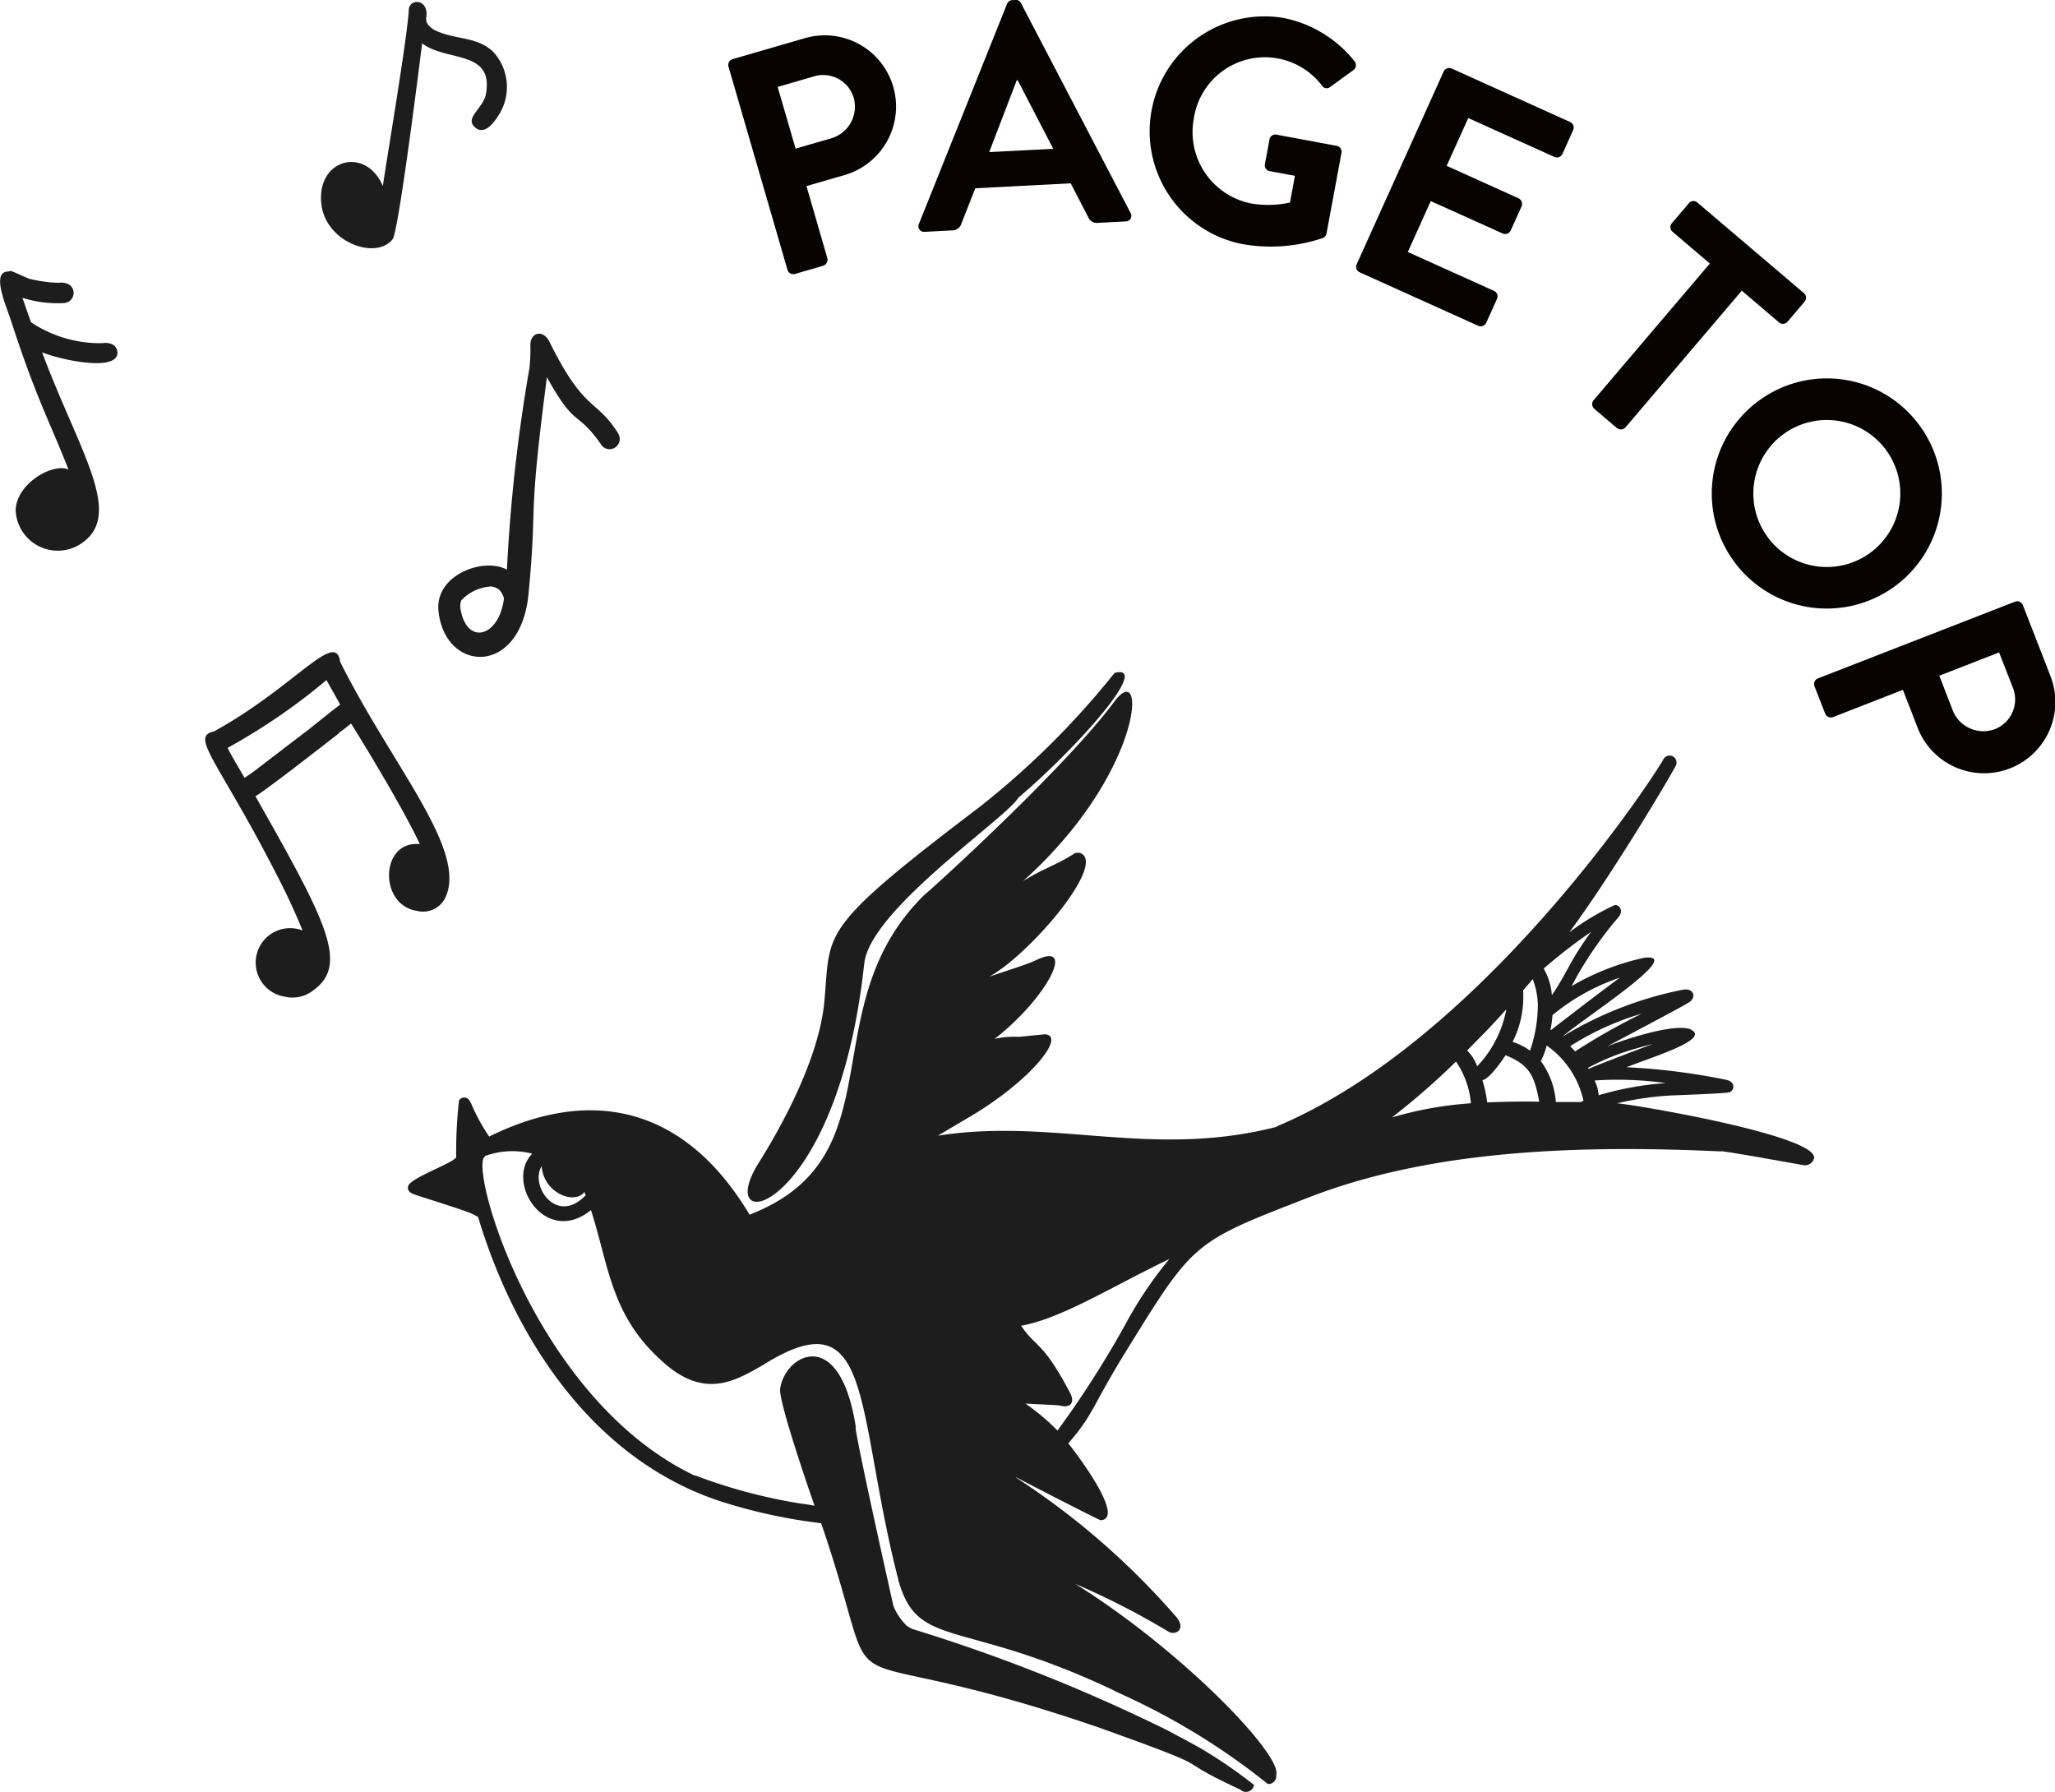 <svg id="pagetop" xmlns="http://www.w3.org/2000/svg" xmlns:xlink="http://www.w3.org/1999/xlink" width="104.964" height="91.529" viewBox="0 0 104.964 91.529">
  <defs>
    <clipPath id="clip-path">
      <rect id="長方形_388" data-name="長方形 388" width="104.964" height="91.529" fill="none"/>
    </clipPath>
  </defs>
  <g id="グループ_822" data-name="グループ 822" transform="translate(0 0)" clip-path="url(#clip-path)">
    <path id="パス_1424" data-name="パス 1424" d="M18.239,2.483a.309.309,0,0,1,.212-.384L22.135,1.03A3.639,3.639,0,1,1,24.18,8.016l-1.959.567,1.067,3.684a.321.321,0,0,1-.21.384l-1.443.42a.31.31,0,0,1-.384-.212Zm5.245,3.661a1.682,1.682,0,0,0,1.141-2.1,1.63,1.63,0,0,0-2.057-1.053l-1.818.529.916,3.151Z" transform="translate(18.971 0.921)" fill="#070303"/>
    <path id="パス_1425" data-name="パス 1425" d="M23.012,11.433,27.512.2a.293.293,0,0,1,.267-.194L27.941,0a.278.278,0,0,1,.286.165l5.592,10.708a.288.288,0,0,1-.257.437l-1.416.073a.47.47,0,0,1-.492-.3l-.89-1.72-4.873.253-.708,1.8a.487.487,0,0,1-.455.351l-1.416.073a.289.289,0,0,1-.3-.41M29.871,7.6,28.057,4.1l-.049,0L26.6,7.768Z" transform="translate(23.925 0)" fill="#070303"/>
    <path id="パス_1426" data-name="パス 1426" d="M35.659.5A6.174,6.174,0,0,1,39.3,2.718a.315.315,0,0,1-.067.453l-1.188.859a.278.278,0,0,1-.416-.078,3.666,3.666,0,0,0-6.539,1.676,3.715,3.715,0,0,0,2.929,4.349A5.119,5.119,0,0,0,36,9.928l.251-1.363-1.282-.239a.3.3,0,0,1-.253-.345l.235-1.269a.3.3,0,0,1,.363-.249l3.084.573a.306.306,0,0,1,.231.357l-.763,4.112a.31.31,0,0,1-.176.231,8.254,8.254,0,0,1-4.176.306A5.871,5.871,0,0,1,35.659.5" transform="translate(29.89 0.415)" fill="#070303"/>
    <path id="パス_1427" data-name="パス 1427" d="M38.41,1.884a.312.312,0,0,1,.412-.155l6.051,2.733a.309.309,0,0,1,.153.41L44.48,6.09a.313.313,0,0,1-.412.155l-4.4-1.986L38.565,6.7l3.673,1.657a.325.325,0,0,1,.155.41L41.837,10a.312.312,0,0,1-.41.155L37.753,8.5,36.58,11.1l4.4,1.984a.31.31,0,0,1,.157.41l-.551,1.22a.313.313,0,0,1-.412.155l-6.051-2.731a.313.313,0,0,1-.155-.41Z" transform="translate(35.327 1.771)" fill="#070303"/>
    <path id="パス_1428" data-name="パス 1428" d="M45.86,8.221,43.954,6.6a.312.312,0,0,1-.035-.439l.869-1.02a.3.3,0,0,1,.435-.035l5.441,4.627a.309.309,0,0,1,.033.437l-.867,1.022a.313.313,0,0,1-.439.035l-1.9-1.62-5.941,6.984a.322.322,0,0,1-.435.035l-1.159-.986a.318.318,0,0,1-.035-.437Z" transform="translate(41.475 5.239)" fill="#070303"/>
    <path id="パス_1429" data-name="パス 1429" d="M53.465,11.874a5.876,5.876,0,1,1-8.216-1.257,5.865,5.865,0,0,1,8.216,1.257m-7.778,5.678a3.754,3.754,0,1,0,.814-5.222,3.759,3.759,0,0,0-.814,5.222" transform="translate(44.58 9.855)" fill="#070303"/>
    <path id="パス_1430" data-name="パス 1430" d="M55.668,15.069a.309.309,0,0,1,.4.176l1.39,3.573a3.641,3.641,0,1,1-6.78,2.655l-.737-1.9L46.37,20.965a.317.317,0,0,1-.4-.178l-.547-1.4a.31.31,0,0,1,.178-.4Zm-3.184,5.547a1.679,1.679,0,0,0,2.19.949,1.629,1.629,0,0,0,.869-2.139l-.69-1.765L51.8,18.851Z" transform="translate(47.255 15.662)" fill="#070303"/>
    <path id="パス_1431" data-name="パス 1431" d="M12.029,16.814c-.233-1.665-2.288,1.259-6.437,3.551-1.29.273.257,1.514,3.394,7.714.618,1.206,1.124,2.457,1.124,2.457a1.76,1.76,0,1,0-.92,3.378,1.72,1.72,0,0,0,1.488-.337c1.812-1.322.614-3.557-2.978-9.9.484-.255,3.878-2.912,4.331-3.263l-.135.067a6.186,6.186,0,0,0,.686-.52c.982,1.567,2.739,4.5,3.516,6.163-2.031-.2-2.114,3.112-.147,3.41a1.266,1.266,0,0,0,1.471-.72c1.069-2.437-2.716-6.653-5.394-12M10.25,20.4l0,0c-.163.12-2.222,1.7-2.42,1.851l.02-.012c-.2.153-.488.363-.706.5-.278-.49-.661-1.108-.863-1.531a31.266,31.266,0,0,0,5.049-3.463c.02.043.486.863.7,1.253-.573.433-1.524,1.21-1.782,1.408" transform="translate(5.346 16.99)" fill="#1d1d1d"/>
    <path id="パス_1432" data-name="パス 1432" d="M20.16,13.447c-1.145-1.822-1.708-1.02-3.533-4.722-.345-.624-.992-.416-.953.261a9.3,9.3,0,0,1-.049,1.118,84.805,84.805,0,0,0-1.151,10.3c-1.18-.647-3.637.251-3.5,2.053.276,3.225,4.237,3.459,4.61-.882.463-4.867-.073-3.322.933-11,1.463,2.649,1.52,1.661,2.741,3.4a.52.52,0,1,0,.9-.52m-8.051,8.98a.859.859,0,0,1,.037-.463,2.255,2.255,0,0,1,1.535-.71c.322.061.5.176.645.6-.231,1.963-1.882,2.457-2.216.569M15.776,9.073c-.02-.055-.018-.049,0,0l0,0m.012.027.014.031L15.788,9.1" transform="translate(11.418 8.692)" fill="#1d1d1d"/>
    <path id="パス_1433" data-name="パス 1433" d="M5.261,10.467A6.339,6.339,0,0,1,1.585,9.4s.012.045-.439-1.249a5.859,5.859,0,0,0,2.163.265.519.519,0,0,0,.251-.924A.8.8,0,0,0,3,7.387a7.352,7.352,0,0,1-1.5-.206c-.176-.059-.863-.4-.973-.4l-.1.027c-.89,0-.139,1.667.145,2.541,1.294,3.976,1.912,4.99,2.927,7.574-.778-.355-2.629.682-2.7,2.049a2.153,2.153,0,0,0,3.182,1.833c2.5-1.433.106-4.68-1.831-9.871.98.406,3.971,1.029,3.845-.039a.515.515,0,0,0-.194-.331.809.809,0,0,0-.539-.1" transform="translate(0 7.06)" fill="#1d1d1d"/>
    <path id="パス_1434" data-name="パス 1434" d="M11.693,12.164c.314-.4,1.443-9.494,1.506-10,1.259.967,3.759.3,3.233,2.71-.259.727-1.086,1.147-.49,1.614.465.355.941-.269,1.235-.771a2.655,2.655,0,0,0-.349-3.122c-.865-.824-2-.588-3.047-1.139-.355-.251-.363-.378-.38-.565.192-1.012-.857-1.049-.882-.437-.078,1.433-1.112,7.522-1.327,9C10.318,7.374,7.7,8.072,8.069,10.5c.314,1.865,2.792,2.733,3.625,1.667" transform="translate(8.362 0.05)" fill="#1d1d1d"/>
    <path id="パス_1435" data-name="パス 1435" d="M24.665,31.722l0,.027.012-.1v.006c.347-2.737,7.325-7.433,7.857-8.414,2.955-2.5,6.857-6.878,4.92-6.378a42.187,42.187,0,0,1-6.829,6.794c.033-.022.061-.049.094-.069-8.792,6.665-7.686,6.427-8.125,10.4,0-.035.008-.073.01-.108-.316,2.657-1.967,5.845-3.339,8.027-2.457,3.935,4.022,2.661,5.4-10.184m6.243-7.9-.051.041.051-.041" transform="translate(19.476 17.507)" fill="#1d1d1d"/>
    <path id="パス_1436" data-name="パス 1436" d="M21.629,24.157c0-.024.006-.047.008-.071l-.008.071" transform="translate(22.512 25.07)" fill="#1d1d1d"/>
    <path id="パス_1437" data-name="パス 1437" d="M19.111,34.162l0,0-.018.01.02-.012" transform="translate(19.87 35.558)" fill="#1d1d1d"/>
    <path id="パス_1438" data-name="パス 1438" d="M71.982,38.329a15.618,15.618,0,0,1,2.814-.4l0,0c.173-.006,2.743-.1,2.906-.159.273-.1.322-.545-.173-.639a33.366,33.366,0,0,0-5.082-.641c1.363-.543,4.363-1.441,3.255-1.939-.835-.32-3.384.533-4.233.871.29-.163,3.984-2.1,4.2-2.265.337-.231.239-.724-.341-.627a18.8,18.8,0,0,0-6.157,2.4c1.112-.967,6.369-4.329,4.155-4.027a12.7,12.7,0,0,0-3.684,1.445,18.88,18.88,0,0,1,2.406-3.535c.229-.286.092-.6-.19-.612a12.643,12.643,0,0,0-2.333,1.4c2.057-2.776,4.89-7.494,5.433-8.5a.356.356,0,0,0-.622-.347c-.531.98-9.286,14.32-19.678,18.725l-.053.029c0,.008-.037.027-.033.027-6.4,1.639-11.365-.476-17.3.451.239-.137,1.778-1.057,1.6-.945,3.145-1.853,4.99-4.182,3.859-4.233l-1.331.131a4.43,4.43,0,0,0-1.231.106c2.653-2.063,4.212-5.031,2.131-4.029-.49.239-1.869.657-2.416.855,1.939-1.053,5.529-5.184,4.869-6.165a.407.407,0,0,0-.6-.071c-1.043.629-1.488.7-2.533,1.353,6.171-5.529,6.359-11.471,4.659-9.161-2.741,3.69-10.557,10.68-9.553,9.722-6.057,5.763-1.361,13.48-9.071,16.472-3.271-5.48-8.025-6.592-13.3-3.99a9.714,9.714,0,0,1-.912-1.667,1.119,1.119,0,0,0-.151-.243.305.305,0,0,0-.476.069,22.5,22.5,0,0,0-.145,2.9c-.188.316-2.347,1.055-2.453,1.471-.057.218.078.335.278.412.173.073,2.312.729,2.831.941l-.014-.008c.251.1.2.078.11.047.069.027.29.141.365.184,1.931,6.429,6.108,12.7,12.863,14.674a27.453,27.453,0,0,0,4.659.969c3.618,10.537-.818,5.3,14.149,10.422,6.776,2.431,3.29,1.337,7.263,3.186a.416.416,0,0,0,.7-.243l-.1-.076v0A24.926,24.926,0,0,0,50.7,71.28h0c-.112-.063-.788-.439-.884-.482l.012,0c-.308-.149-.582-.318-.924-.486a87.127,87.127,0,0,0-12.945-5.133v0c-.092-.049-.182-.1-.271-.157A3.011,3.011,0,0,1,35,64c-2.161-9.682-1.939-9.212-1.908-9.067-.816-5.4-3.676-3.722-3.876-2-.071.671,1.537,5.331,1.759,5.953-.276-.053-.471-.08-.743-.116h0a27.206,27.206,0,0,1-5.408-1.451h0l.035.02c0,.008.039.027.049.035C17.07,53.691,13.586,42.6,14.053,41.16a.626.626,0,0,1,.116-.145,4.079,4.079,0,0,1,2.384-.11c-1.42,1.457.686,4.757,3,2.884.912,2.808,1,5.347,3.6,7.682,2.165,2.018,3.755,1.043,5.163.245l-.008,0,.008,0,0,0c5.729-3.618,4.7,2.259,6.947,10.99v0c0,.022.01.041,0,.008l.012.043v0c1,3.482,3.225,1.882,11,5.569l-.016,0c.347.165.7.324,1.045.49.09.047.231.106.124.059a34.821,34.821,0,0,1,6.7,4.225.4.4,0,0,0,.424-.463c.331-1.008-4.8-6.351-10.261-9.759a39.861,39.861,0,0,1,4.729,2.422c.386.257.957-.108.429-.733a38.7,38.7,0,0,0-8.125-7.078l.014.016-.106-.088c.094.051,4.263,2.206,4.355,2.21,1.206-.065-.9-2.984-1.653-3.925,1.3-1.5,1.165-1.8,2.912-4.645,3.51-5.678,3.435-5.61,9.325-7.9,6.461-2.522,14.2-2.686,21.149-2.365l-.1-.024c.806.092,4.229.724,4.29.727a.484.484,0,0,0,.518-.355c.192-1.149-9.059-2.727-10.059-2.806M75.5,33.135l0,0-.006,0Zm-.01,0ZM13.333,38.476l0,0,0,0m-.2.567-.029-.067.029.067m-.449,2.039h0v0m0,.006v0l0,.016,0-.014m4.353.457c.09,1.345,1.641,1.99,2.184,1.318.02.053.047.106.067.159-1.5,1.571-2.873-.5-2.251-1.478M46.8,49.717a51.342,51.342,0,0,1-3.416,5.329,11.731,11.731,0,0,0-1.637-1.376.271.271,0,0,0,.041,0h-.043c.071,0-.006,0,.1,0-.155.01,1.471.065,1.659.1.531.147.837-.141.459-.765-1.349-2.529-1.667-2.178-2.439-3.31,2.078-.376,4.58-1.971,7.571-3.408A20.391,20.391,0,0,0,46.8,49.717m-3.412,3.755v0Zm.014.053.02.037-.02-.033v0m.3-.463ZM74.454,37.3a16.062,16.062,0,0,0-3.431.62,1.972,1.972,0,0,0-.208-.753,17.834,17.834,0,0,1,3.639.133m-1.518-1.765c.286-.082.567-.167.855-.231-.1.033-3.194,1.2-3.261,1.265l-.014.006-.035-.055a12.1,12.1,0,0,1,2.455-.986m.3-1.784a33.1,33.1,0,0,0-3.418,1.933c-.08-.092-.161-.18-.245-.269a14.071,14.071,0,0,1,3.663-1.663m-6.606,1.443a5.085,5.085,0,0,0,.535-2.627c.376-.441.031-.022.492-.58a3.994,3.994,0,0,1,.261,1.312V33.27a7.2,7.2,0,0,1-.4,2.376,2.88,2.88,0,0,0-.892-.451m6.288-3.529-.051.016.051-.016m-.8.245c-.843.614-2.941,2.222-3.516,2.676l-.033-.012a6.013,6.013,0,0,0,.1-.745,10.76,10.76,0,0,1,3.451-1.918M70.645,29.57c-1.092,1.473-1.247,2.133-2.012,3.243a3.1,3.1,0,0,0-.418-1.361,27.135,27.135,0,0,1,2.431-1.882m-4.337,3.969a5.8,5.8,0,0,1-1.49,2.906,2.176,2.176,0,0,0-.512-.81c.937-.959.955-.947,2-2.1m-5.843,5.52a37.141,37.141,0,0,0,3.273-2.853,4.457,4.457,0,0,1,.763,2.129,18.806,18.806,0,0,0-4.037.724m4.867-.769a6.532,6.532,0,0,0-.243-1.135c.333-.043,1-.98,1.18-1.273,1.233.49,1.478,1.057,1.722,2.371-.859-.01-1.49-.01-2.659.037m3.508-.024a4.032,4.032,0,0,0-.769-2.086,3.549,3.549,0,0,0,.3-.794,4.652,4.652,0,0,1,1.88,2.822l-.133.061c-.2,0-1.08,0-1.278,0" transform="translate(10.631 18.02)" fill="#1d1d1d"/>
    <path id="パス_1439" data-name="パス 1439" d="M19.088,34.171l.006,0Z" transform="translate(19.867 35.564)" fill="#1d1d1d"/>
    <path id="パス_1440" data-name="パス 1440" d="M19.086,34.171l0,0v0Z" transform="translate(19.866 35.565)" fill="#1d1d1d"/>
    <path id="パス_1441" data-name="パス 1441" d="M25.684,35.129h0Z" transform="translate(26.733 36.564)" fill="#1d1d1d"/>
    <path id="パス_1442" data-name="パス 1442" d="M38.487,25.147v0" transform="translate(40.058 26.174)" fill="#1d1d1d"/>
    <path id="パス_1443" data-name="パス 1443" d="M28.435,42.564l0,0h0l.006,0" transform="translate(29.589 44.298)" fill="#1d1d1d"/>
    <path id="パス_1444" data-name="パス 1444" d="M28.464,42.577l-.027-.012.027.012" transform="translate(29.598 44.303)" fill="#1d1d1d"/>
    <path id="パス_1445" data-name="パス 1445" d="M21.448,35.892l.01.059-.01-.059" transform="translate(22.324 37.358)" fill="#1d1d1d"/>
    <path id="パス_1446" data-name="パス 1446" d="M22.772,40.285l-.029-.057a.373.373,0,0,1,.029.057" transform="translate(23.672 41.871)" fill="#1d1d1d"/>
  </g>
</svg>
